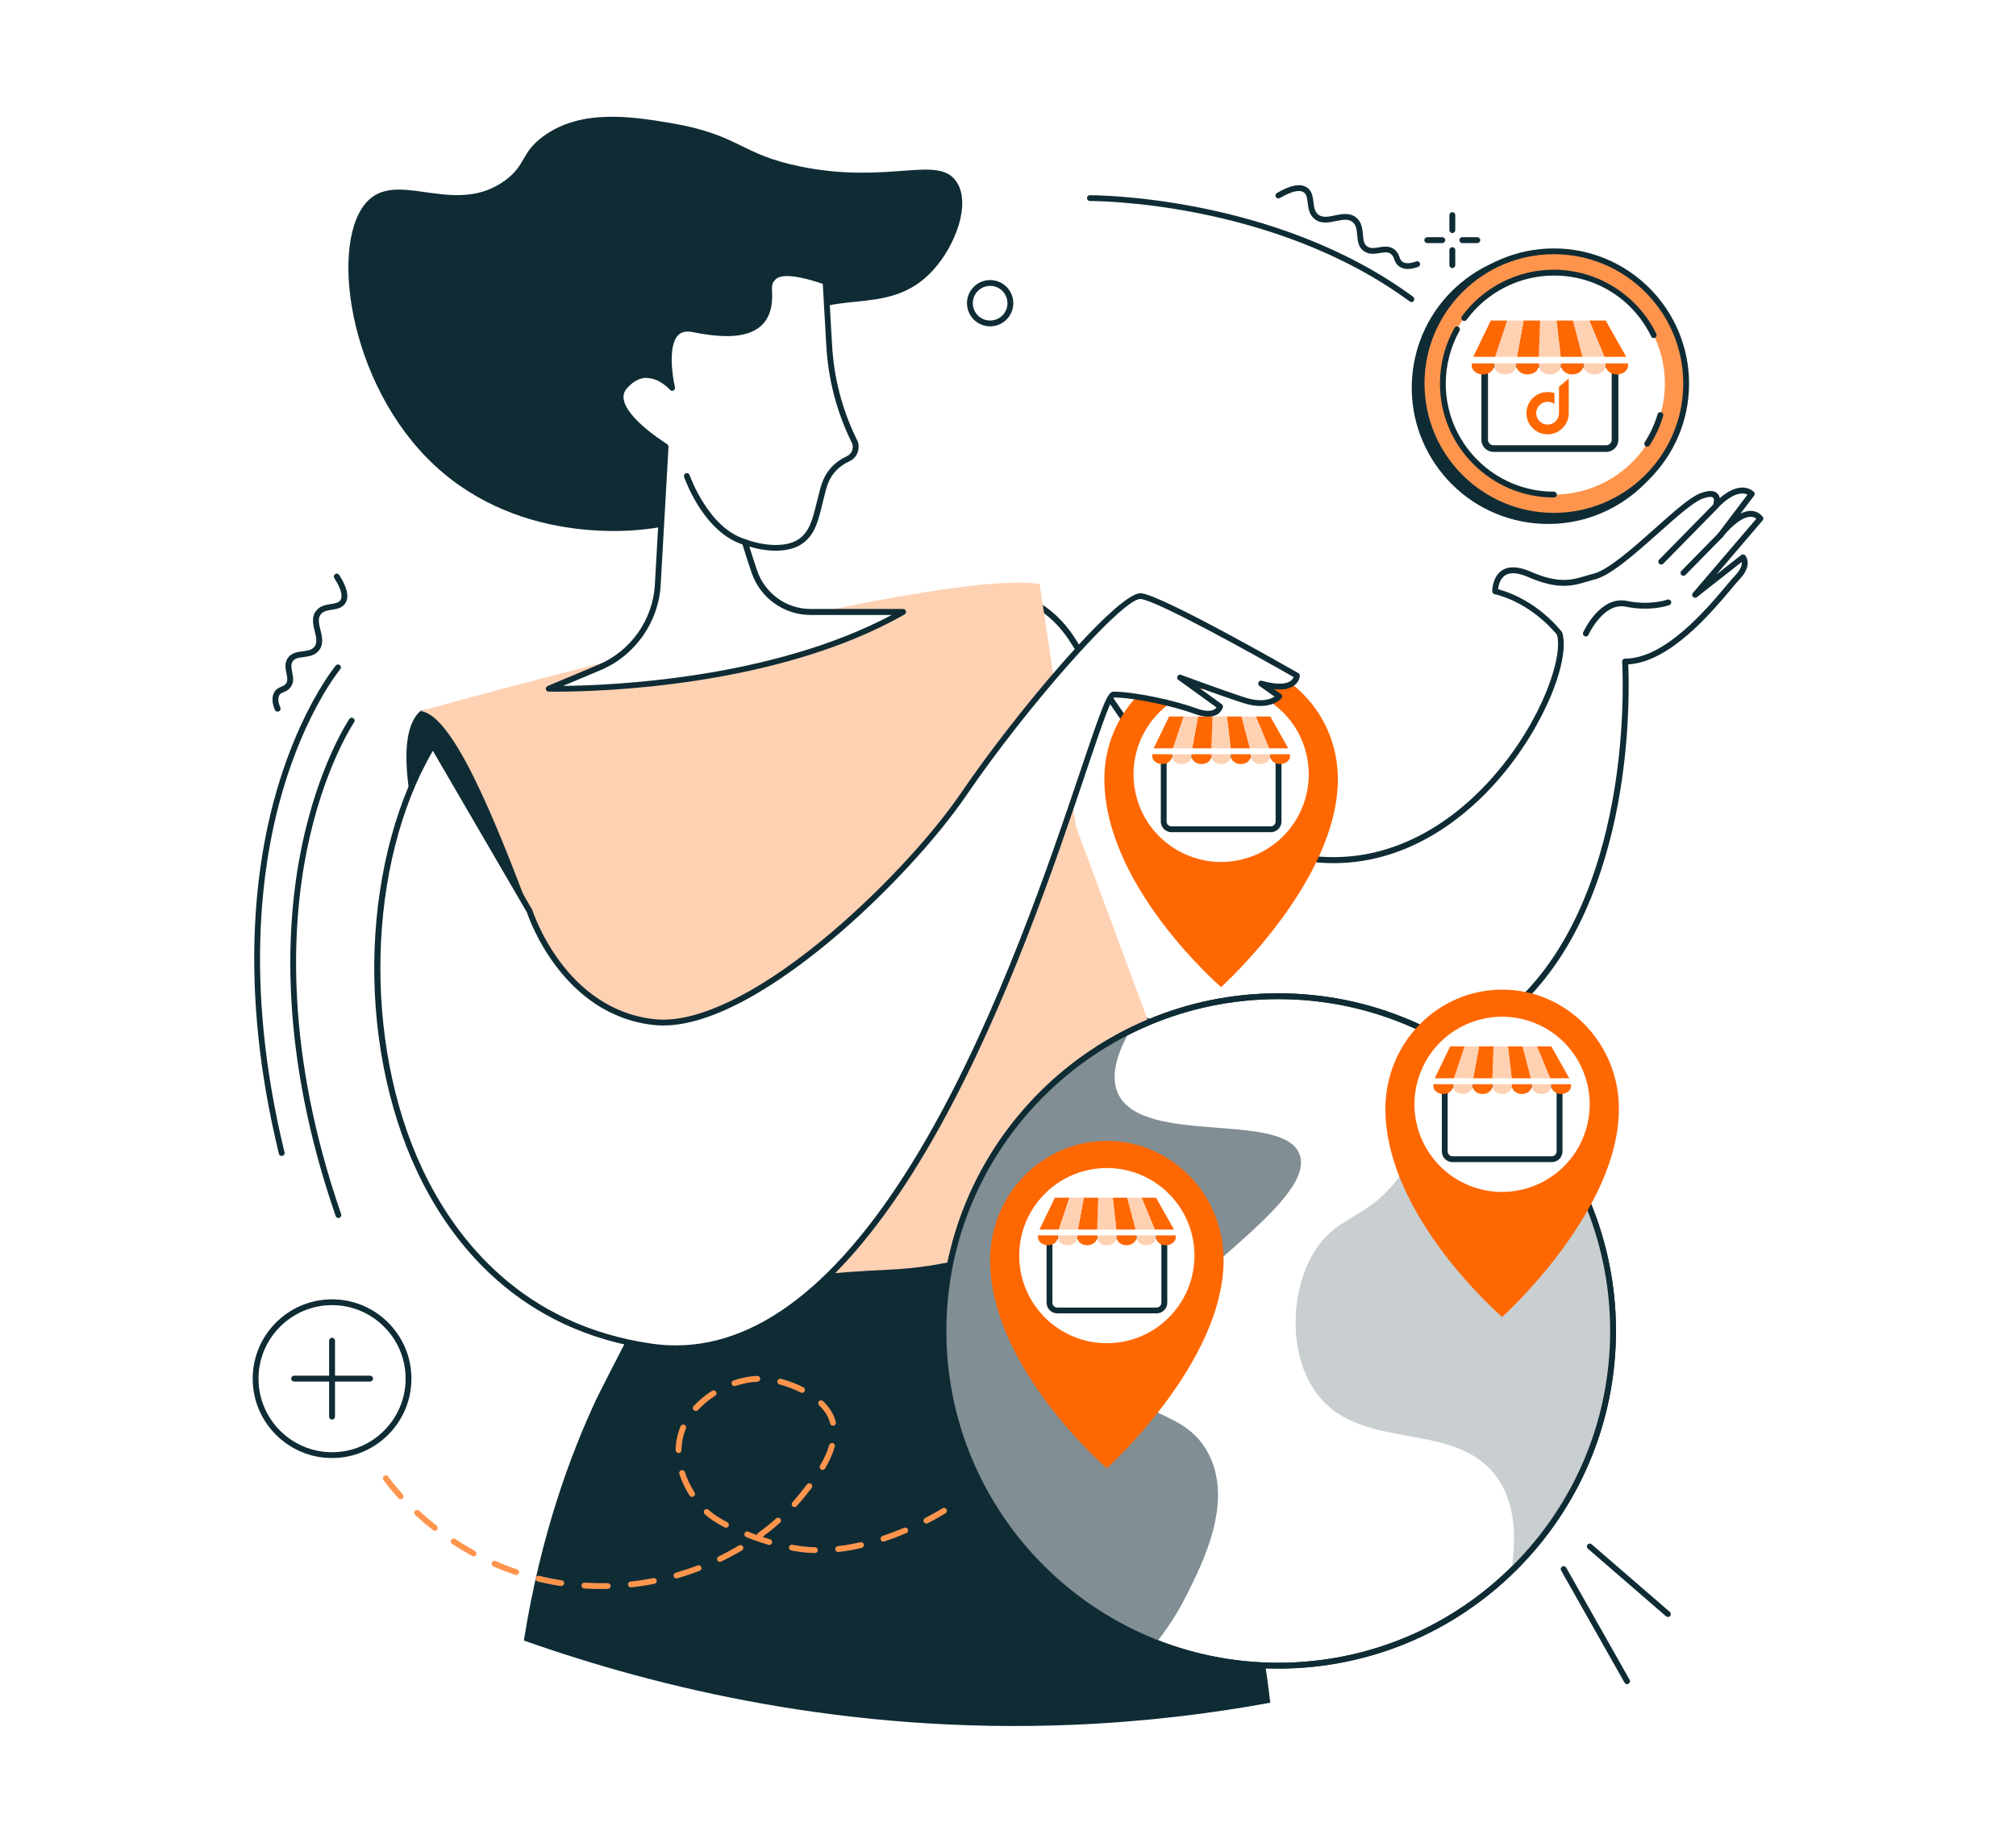 <?xml version="1.0" encoding="UTF-8"?>
<svg xmlns="http://www.w3.org/2000/svg" id="Illustration" viewBox="0 0 350 320">
  <defs>
    <style>
      .cls-1 {
        fill: #fff;
      }

      .cls-2 {
        fill: #ff6700;
      }

      .cls-3 {
        fill: #c9ced1;
      }

      .cls-4 {
        fill: #0f2c35;
      }

      .cls-5 {
        fill: #ffd1b3;
      }

      .cls-6 {
        fill: #818e94;
      }

      .cls-7 {
        fill: #ff954d;
      }
    </style>
  </defs>
  <rect class="cls-1" x="-14.93" y="-18.84" width="388.09" height="354.38"></rect>
  <g id="Franchising">
    <g>
      <path class="cls-4" d="M78.31,163.01s-12.99-32.64-5.34-39.53c.4-.36,5.57-.89,10.86,3.95,5,4.57,10.15,14.52,10.15,14.52l1.7,22.53-17.37-1.48Z"></path>
      <g>
        <circle class="cls-4" cx="268.76" cy="67.31" r="23.67" transform="translate(165.02 324.22) rotate(-82.07)"></circle>
        <g>
          <circle class="cls-7" cx="269.77" cy="66.61" r="22.97" transform="translate(182.17 330.31) rotate(-85.49)"></circle>
          <path class="cls-4" d="M269.77,90.08c-12.94,0-23.47-10.53-23.47-23.47s10.53-23.47,23.47-23.47,23.47,10.53,23.47,23.47-10.53,23.47-23.47,23.47Zm0-45.94c-12.39,0-22.46,10.08-22.46,22.46s10.08,22.46,22.46,22.46,22.46-10.08,22.46-22.46-10.08-22.46-22.46-22.46Z"></path>
        </g>
        <circle class="cls-1" cx="269.77" cy="66.61" r="19.28" transform="translate(115.74 297.89) rotate(-70.21)"></circle>
        <path class="cls-4" d="M285.97,77.56c-.09,0-.19-.03-.27-.08-.23-.15-.3-.46-.15-.7,.97-1.51,1.72-3.14,2.23-4.86,.08-.27,.36-.42,.63-.34,.27,.08,.42,.36,.34,.63-.53,1.81-1.32,3.53-2.35,5.12-.1,.15-.26,.23-.42,.23Z"></path>
        <path class="cls-4" d="M287.12,58.71c-.19,0-.37-.1-.45-.28-3.17-6.53-9.64-10.58-16.9-10.58-5.96,0-11.62,2.87-15.15,7.68-.17,.23-.48,.27-.71,.11-.22-.17-.27-.48-.11-.71,3.72-5.07,9.68-8.1,15.96-8.1,7.53,0,14.52,4.38,17.8,11.15,.12,.25,.02,.55-.23,.68-.07,.03-.15,.05-.22,.05Z"></path>
        <path class="cls-4" d="M269.77,86.39c-10.91,0-19.78-8.87-19.78-19.78,0-3.39,.87-6.73,2.52-9.67,.14-.24,.44-.33,.69-.19,.24,.14,.33,.44,.19,.69-1.56,2.79-2.39,5.96-2.39,9.17,0,10.35,8.42,18.77,18.77,18.77,.28,0,.51,.23,.51,.51s-.23,.51-.51,.51Z"></path>
      </g>
      <path class="cls-4" d="M90.95,284.88c2.95-18.54,8.12-32.36,12.58-41.91,0,0,1.44-3.08,14.14-27.4l72.79-14.25s25.15,50.44,30.07,94.36c-10.41,1.91-21.92,3.33-34.4,3.84-39.15,1.6-71.95-6.43-95.18-14.64Z"></path>
      <g>
        <path class="cls-1" d="M177.08,103.77s5.06,1.09,9.04,7.23c7.94,12.26,20.21,34.55,39.84,37.88,29.47,5,47.32-30.85,44.79-38.89,0,0-4.23-5.62-11.19-7.32,0,0-.07-5.6,5.97-2.95,6.04,2.65,8.47,1.03,11.17,.4,4.75-1.11,14.85-12.53,18.61-13.98,3.76-1.45,2.59,1.69,2.59,1.69,0,0,3.69-4.15,6.22-2.07l-5.41,7.15s4.38-5.79,6.92-2.88l-11.33,13.26,8.3-6.52s1.15,1.27-1.02,3.53c-2.17,2.26-11,14.56-19.45,14.56,0,0,4.55,67.9-46.29,70.65-43.68,2.37-61.47-32.87-61.47-32.87l2.7-48.9Z"></path>
        <path class="cls-4" d="M231.73,186.15c-20.5,0-34.78-8.44-43.32-15.78-9.87-8.48-14.43-17.39-14.47-17.48-.04-.08-.06-.17-.05-.26l2.7-48.9c0-.15,.08-.28,.2-.37,.12-.09,.27-.12,.41-.09,.21,.05,5.31,1.21,9.36,7.45,.75,1.16,1.54,2.4,2.37,3.72,7.79,12.33,19.57,30.96,37.13,33.94,16.23,2.75,27.8-7.34,33.26-13.61,8.46-9.71,12.07-20.77,10.99-24.54-.5-.63-4.57-5.53-10.85-7.06-.22-.05-.38-.25-.39-.48,0-.1-.01-2.51,1.68-3.63,1.19-.79,2.88-.72,5,.21,4.87,2.14,7.21,1.43,9.48,.75,.45-.13,.91-.27,1.37-.38,2.54-.6,6.92-4.49,10.77-7.92,3.24-2.88,6.03-5.37,7.77-6.04,1.45-.56,2.44-.56,3.01,0,.24,.23,.36,.53,.41,.82,1.38-1.18,3.88-2.78,5.89-1.13,.21,.17,.25,.48,.08,.7l-2.36,3.12c.54-.27,1.11-.45,1.66-.47,.85-.02,1.59,.3,2.18,.99,.16,.19,.17,.47,0,.66l-8.02,9.39,4.3-3.38c.21-.16,.51-.14,.69,.06,.06,.07,1.44,1.65-1.02,4.22-.32,.33-.8,.9-1.41,1.63-3.49,4.15-10.65,12.67-17.87,13.08,.1,2.09,.33,10.22-1.11,20.14-1.55,10.62-5.39,25.55-14.91,36.3-7.75,8.75-18.1,13.53-30.77,14.22-1.41,.08-2.79,.11-4.14,.11Zm-56.84-33.6c.57,1.07,5.08,9.25,14.2,17.08,8.96,7.69,24.34,16.61,46.72,15.4,12.39-.67,22.5-5.34,30.06-13.88,9.36-10.56,13.14-25.28,14.67-35.76,1.66-11.39,1.09-20.39,1.08-20.48,0-.14,.04-.28,.14-.38,.1-.1,.23-.16,.37-.16,6.93,0,14.16-8.6,17.63-12.73,.62-.74,1.11-1.32,1.45-1.68,1.08-1.12,1.23-1.91,1.17-2.37l-7.78,6.11c-.2,.16-.5,.14-.68-.05-.18-.19-.19-.48-.02-.68l11.02-12.89c-.32-.25-.66-.36-1.07-.34-1.77,.06-4.03,2.54-4.75,3.49-.17,.22-.49,.27-.71,.1-.22-.17-.27-.48-.1-.71,0,0,0,0,0,0l5.09-6.72c-2.13-1.04-5.09,2.24-5.12,2.28-.16,.18-.43,.22-.64,.1-.21-.13-.3-.38-.21-.61,.11-.29,.26-1,0-1.25-.09-.09-.5-.34-1.94,.22-1.56,.6-4.43,3.15-7.46,5.85-4.14,3.68-8.42,7.49-11.21,8.15-.43,.1-.86,.23-1.31,.37-2.33,.7-4.96,1.49-10.17-.8-1.79-.78-3.14-.88-4.03-.29-.9,.6-1.14,1.79-1.21,2.4,6.8,1.83,10.89,7.17,11.06,7.4,.03,.05,.06,.1,.08,.15,1.4,4.44-2.84,16.04-11.16,25.6-4.95,5.68-14.8,14.42-28.56,14.42-1.81,0-3.69-.15-5.63-.48-18-3.05-29.93-21.92-37.82-34.4-.83-1.31-1.61-2.55-2.36-3.71-3.03-4.68-6.74-6.35-8.15-6.84l-2.66,48.12Z"></path>
      </g>
      <path class="cls-4" d="M288.4,98.03c-.13,0-.26-.05-.35-.14-.2-.2-.2-.51,0-.71l9.5-9.68c.19-.2,.51-.2,.71,0,.2,.2,.2,.51,0,.71l-9.5,9.68c-.1,.1-.23,.15-.36,.15Z"></path>
      <path class="cls-4" d="M292.26,99.98c-.13,0-.26-.05-.35-.14-.2-.2-.2-.52,0-.71l6.44-6.56c.2-.2,.52-.2,.71,0,.2,.2,.2,.52,0,.71l-6.44,6.56c-.1,.1-.23,.15-.36,.15Z"></path>
      <path class="cls-4" d="M275.32,110.53c-.07,0-.14-.01-.21-.05-.25-.12-.37-.41-.25-.67,.12-.26,2.95-6.4,7.58-5.46,4.1,.84,7-.21,7.02-.22,.26-.1,.55,.04,.65,.3,.1,.26-.04,.55-.3,.65-.13,.05-3.2,1.16-7.58,.27-3.84-.79-6.43,4.83-6.46,4.89-.08,.19-.27,.3-.46,.3Z"></path>
      <path class="cls-5" d="M72.97,123.48s89.46-25.07,107.53-22.06l6.32,42.15,11.96,32.24c3.44,9.27,1.49,19.72-5.18,27.02-7.45,8.15-19.85,16.77-39.26,17.65-37.69,1.7-56.03,10.99-58.03-5.67-2-16.66-4.37-56.61-4.37-56.61-6.03-15.9-13.36-34.26-18.98-34.72Z"></path>
      <g>
        <path class="cls-4" d="M125.45,86.16c-3.69,3.94-8.5,4.9-10.82,5.36-4.86,.97-25.72,3.08-40.52-12.02-14.5-14.79-17.06-39.84-9.43-45.32,5.48-3.94,14.8,3.22,23.05-2.88,3.65-2.7,2.67-4.73,6.55-7.6,6.54-4.83,15.3-3.48,22.01-2.36,12.25,2.05,12,5.42,22.79,7.6,15.36,3.1,23.78-2.13,26.98,2.62,2.55,3.79-.15,11.04-4.06,15.35-8.09,8.92-18.93,2.2-25.09,10.37-3.83,5.08-2.94,11.75-8.41,24.14-.44,.99-1.29,2.86-3.05,4.74Z"></path>
        <g>
          <path class="cls-1" d="M130.97,99.28c-.54-1.57-1.11-3.32-1.66-5.15,3.58,1.28,7.26,1.34,9.38,.05,2.61-1.59,2.97-4.52,3.89-8.04,.39-1.47,.72-3.18,2.16-4.73,.77-.82,1.65-1.38,2.5-1.77,1.04-.48,1.55-1.67,1.21-2.76l-.31-.65c-2.44-5.09-3.86-10.6-4.18-16.23l-.64-11.12c-6.18-2.13-8.38-1.62-9.16-.62-.29,.37-.73,.62-.63,2.33,.48,8.26-6.99,7.75-13.27,6.52-6.29-1.23-3.57,10.19-3.57,10.19,0,0-4.09-4.81-8.18-.28-2.93,3.24,3.29,8.05,7.05,10.51l-1.36,24.01c-.36,6.32-4.29,11.88-10.12,14.33l-8.81,3.7s36.32,1.03,61.51-13.33h-16.05c-4.41,0-8.33-2.81-9.76-6.98Z"></path>
          <path class="cls-4" d="M96.66,120.11c-.88,0-1.37-.01-1.41-.01-.24,0-.44-.18-.48-.41-.04-.23,.08-.47,.3-.56l8.81-3.7c5.62-2.36,9.47-7.81,9.81-13.89l1.34-23.72c-3.39-2.25-7.38-5.48-7.76-8.42-.13-1.01,.16-1.91,.86-2.69,1.28-1.42,2.7-2.13,4.24-2.11,1.45,.02,2.69,.7,3.53,1.33-.37-2.29-.75-6.55,1.07-8.44,.82-.85,1.95-1.14,3.38-.86,3.85,.76,8.59,1.35,11.02-.78,1.25-1.09,1.79-2.8,1.65-5.22-.09-1.58,.25-2.11,.64-2.56,.03-.04,.07-.07,.1-.11,1.22-1.56,4.31-1.41,9.72,.45,.19,.07,.33,.24,.34,.45l.64,11.12c.32,5.59,1.71,10.99,4.14,16.04l.31,.65s.02,.04,.03,.07c.42,1.35-.22,2.8-1.48,3.37-.92,.42-1.7,.97-2.34,1.65-1.23,1.31-1.59,2.73-1.94,4.1l-.1,.41c-.13,.49-.25,.97-.36,1.44-.71,2.91-1.33,5.42-3.75,6.9-2.05,1.25-5.39,1.35-8.88,.3,.42,1.36,.88,2.77,1.37,4.2,1.36,3.97,5.09,6.64,9.28,6.64h16.05c.23,0,.43,.15,.49,.38,.06,.22-.04,.45-.24,.57-22.22,12.66-53.41,13.41-60.36,13.41Zm15.64-54.5c-1.21,0-2.36,.6-3.42,1.78-.5,.56-.7,1.17-.61,1.88,.27,2.06,2.95,4.85,7.56,7.87,.15,.1,.24,.27,.23,.45l-1.36,24.01c-.37,6.46-4.46,12.26-10.43,14.77l-6.52,2.74c8.37-.08,36.2-1.23,57.06-12.32h-14.08c-4.62,0-8.74-2.94-10.24-7.33-.61-1.77-1.17-3.51-1.67-5.17-.06-.18,0-.38,.14-.51,.14-.13,.34-.17,.52-.11,3.48,1.25,7,1.29,8.95,.1,2.07-1.26,2.61-3.48,3.3-6.28,.12-.47,.24-.96,.37-1.45l.1-.4c.36-1.43,.78-3.04,2.18-4.54,.72-.77,1.62-1.41,2.65-1.88,.79-.36,1.2-1.27,.95-2.12l-.29-.61c-2.48-5.17-3.91-10.69-4.23-16.42l-.62-10.78c-5.75-1.94-7.68-1.44-8.28-.67-.04,.05-.08,.1-.13,.15-.23,.27-.47,.54-.39,1.84,.16,2.71-.51,4.75-1.99,6.04-2.76,2.41-7.8,1.81-11.88,1.01-1.08-.21-1.89-.03-2.46,.57-1.75,1.82-.98,7.12-.53,9.01,.05,.23-.05,.46-.26,.57-.21,.11-.46,.06-.61-.12-.02-.02-1.75-2.01-3.95-2.04-.02,0-.03,0-.05,0Z"></path>
        </g>
        <path class="cls-4" d="M129.31,94.64s-.1,0-.14-.02c-6.98-2.06-10.26-11.4-10.4-11.8-.09-.26,.05-.55,.31-.64,.26-.09,.55,.05,.64,.31,.03,.09,3.25,9.25,9.73,11.16,.27,.08,.42,.36,.34,.63-.06,.22-.27,.36-.48,.36Z"></path>
      </g>
      <g>
        <path class="cls-2" d="M232.27,135.27c0,17.9-20.27,36.14-20.27,36.14,0,0-20.27-17.44-20.27-36.14,0-11.44,9.07-20.71,20.27-20.71s20.27,9.27,20.27,20.71Z"></path>
        <circle class="cls-1" cx="212" cy="134.48" r="15.21" transform="translate(-24.42 50.01) rotate(-12.73)"></circle>
        <g>
          <g>
            <path class="cls-1" d="M202.03,131.1v11.56c0,.74,.6,1.34,1.34,1.34h17.24c.74,0,1.34-.6,1.34-1.34v-11.56h-19.93Z"></path>
            <path class="cls-4" d="M220.62,144.51h-17.24c-1.02,0-1.85-.83-1.85-1.85v-11.56c0-.28,.23-.51,.51-.51h19.93c.28,0,.51,.23,.51,.51v11.56c0,1.02-.83,1.85-1.85,1.85Zm-18.08-12.9v11.05c0,.46,.38,.84,.84,.84h17.24c.46,0,.84-.38,.84-.84v-11.05h-18.92Z"></path>
          </g>
          <g>
            <polygon class="cls-2" points="223.95 130.47 220.54 130.47 218.03 124.42 220.54 124.42 223.95 130.47"></polygon>
            <path class="cls-2" d="M220.54,130.65v.66c0,.75,.76,1.37,1.71,1.37s1.71-.61,1.71-1.37v-.66h-3.42Z"></path>
            <polygon class="cls-5" points="220.54 130.47 217.12 130.47 215.52 124.42 218.03 124.42 220.54 130.47"></polygon>
            <path class="cls-5" d="M217.12,130.65v.66c0,.75,.76,1.37,1.71,1.37s1.71-.61,1.71-1.37v-.66h-3.42Z"></path>
            <polygon class="cls-2" points="217.12 130.47 213.71 130.47 213.01 124.42 215.52 124.42 217.12 130.47"></polygon>
            <path class="cls-2" d="M213.71,130.65v.66c0,.75,.76,1.37,1.71,1.37s1.71-.61,1.71-1.37v-.66h-3.42Z"></path>
            <polygon class="cls-5" points="213.71 130.47 210.29 130.47 210.5 124.42 213.01 124.42 213.71 130.47"></polygon>
            <path class="cls-5" d="M210.29,130.65v.66c0,.75,.76,1.37,1.71,1.37s1.71-.61,1.71-1.37v-.66h-3.42Z"></path>
            <polygon class="cls-2" points="210.29 130.47 206.88 130.47 207.99 124.42 210.5 124.42 210.29 130.47"></polygon>
            <path class="cls-2" d="M206.88,130.65v.66c0,.75,.76,1.37,1.71,1.37s1.71-.61,1.71-1.37v-.66h-3.42Z"></path>
            <polygon class="cls-5" points="206.88 130.47 203.46 130.47 205.48 124.42 207.99 124.42 206.88 130.47"></polygon>
            <path class="cls-5" d="M203.46,130.65v.66c0,.75,.76,1.37,1.71,1.37s1.71-.61,1.71-1.37v-.66h-3.42Z"></path>
            <polygon class="cls-2" points="203.46 130.47 200.04 130.47 202.97 124.42 205.48 124.42 203.46 130.47"></polygon>
            <path class="cls-2" d="M200.04,130.65v.66c0,.75,.76,1.37,1.71,1.37s1.71-.61,1.71-1.37v-.66h-3.42Z"></path>
          </g>
          <path class="cls-1" d="M223.95,130.97h-23.91c-.28,0-.51-.23-.51-.51s.23-.51,.51-.51h23.91c.28,0,.51,.23,.51,.51s-.23,.51-.51,.51Z"></path>
        </g>
      </g>
      <g>
        <path class="cls-1" d="M75.16,129.36l16.79,28.84s5.46,17.57,21.68,19.29c16.22,1.72,43.65-24.87,53.75-39.7,10.1-14.82,27.18-34.51,30.65-34.28,3.47,.23,27.13,13.81,27.13,13.81,0,0-.08,3.1-6.23,1.38l3.16,2.22s-1.71,2.1-6.12,.67c-4.41-1.43-11.11-3.94-11.11-3.94l6.96,5.03s-.5,2.18-4.27,.8c-3.77-1.38-10.65-2.87-14.26-2.87s-30.37,120.29-80.15,113.22c-49.77-7.07-57.05-73.1-37.99-104.47Z"></path>
        <path class="cls-4" d="M117.38,234.64c-1.41,0-2.84-.1-4.3-.31-23.08-3.28-34.83-18.56-40.62-30.8-5.33-11.27-7.96-25.11-7.42-38.97,.53-13.46,3.97-26.06,9.68-35.46,.09-.15,.27-.24,.44-.24,.18,0,.34,.1,.43,.25l16.79,28.84s.03,.07,.05,.1c.05,.17,5.56,17.28,21.26,18.94,6.97,.74,17.2-4.07,28.8-13.53,9.32-7.61,18.93-17.79,24.48-25.94,9.35-13.73,26.87-34.5,31.02-34.5,.03,0,.05,0,.08,0,3.55,.24,26.37,13.32,27.34,13.87,.16,.09,.26,.27,.25,.45,0,.04-.04,1.01-.98,1.7-.8,.59-1.96,.8-3.49,.63l1.19,.84c.12,.08,.19,.21,.21,.34,.02,.14-.02,.28-.11,.39-.08,.1-1.99,2.35-6.67,.83-2.35-.76-5.37-1.84-7.68-2.67l3.98,2.88c.16,.12,.24,.32,.2,.52-.02,.08-.21,.84-1.07,1.31-.93,.5-2.23,.45-3.86-.15-3.63-1.33-10.34-2.81-13.99-2.84-.73,.71-2.66,6.45-4.9,13.09-10.27,30.5-33.81,100.43-71.12,100.43Zm-42.22-104.28c-11.43,19.56-12.23,50.65-1.78,72.74,5.69,12.02,17.22,27.02,39.85,30.24,1.37,.19,2.74,.29,4.1,.29,15.22,0,29.89-12.13,43.67-36.15,12.46-21.71,21.28-47.93,26.56-63.59,3.88-11.52,4.73-13.78,5.75-13.78,3.73,0,10.69,1.53,14.43,2.9,1.67,.61,2.56,.45,3.01,.22,.22-.11,.36-.26,.45-.38l-6.62-4.78c-.21-.15-.27-.42-.15-.65,.12-.22,.39-.32,.62-.23,.07,.02,6.74,2.52,11.09,3.93,2.84,.92,4.44,.3,5.14-.15l-2.63-1.85c-.2-.14-.27-.41-.17-.63,.11-.22,.36-.34,.59-.27,3.02,.85,4.4,.47,5.02,.01,.29-.21,.43-.46,.5-.65-6.79-3.88-23.88-13.38-26.59-13.56-.02,0-.03,0-.05,0-3.13,0-19.66,18.66-30.15,34.06-9.81,14.39-35.96,39.99-52.64,40-.54,0-1.07-.03-1.59-.08-15.89-1.68-21.72-18.46-22.1-19.58l-16.33-28.06Z"></path>
      </g>
      <g>
        <g>
          <path class="cls-1" d="M257.76,63.24v13.13c0,.84,.68,1.53,1.53,1.53h19.58c.84,0,1.53-.68,1.53-1.53v-13.13h-22.64Z"></path>
          <path class="cls-4" d="M278.87,78.47h-19.58c-1.16,0-2.1-.94-2.1-2.1v-13.13c0-.32,.26-.57,.57-.57h22.64c.32,0,.57,.26,.57,.57v13.13c0,1.16-.94,2.1-2.1,2.1Zm-20.54-14.65v12.55c0,.53,.43,.95,.95,.95h19.58c.53,0,.95-.43,.95-.95v-12.55h-21.49Z"></path>
        </g>
        <g>
          <polygon class="cls-2" points="282.65 62.53 278.77 62.53 275.92 55.66 278.77 55.66 282.65 62.53"></polygon>
          <path class="cls-2" d="M278.77,62.73v.74c0,.86,.87,1.55,1.94,1.55s1.94-.69,1.94-1.55v-.74h-3.88Z"></path>
          <polygon class="cls-5" points="278.77 62.53 274.89 62.53 273.07 55.66 275.92 55.66 278.77 62.53"></polygon>
          <path class="cls-5" d="M274.89,62.73v.74c0,.86,.87,1.55,1.94,1.55s1.94-.69,1.94-1.55v-.74h-3.88Z"></path>
          <polygon class="cls-2" points="274.89 62.53 271.02 62.53 270.22 55.66 273.07 55.66 274.89 62.53"></polygon>
          <path class="cls-2" d="M271.02,62.73v.74c0,.86,.87,1.55,1.94,1.55s1.94-.69,1.94-1.55v-.74h-3.88Z"></path>
          <polygon class="cls-5" points="271.02 62.53 267.14 62.53 267.37 55.66 270.22 55.66 271.02 62.53"></polygon>
          <path class="cls-5" d="M267.14,62.73v.74c0,.86,.87,1.55,1.94,1.55s1.94-.69,1.94-1.55v-.74h-3.88Z"></path>
          <polygon class="cls-2" points="267.14 62.53 263.26 62.53 264.52 55.66 267.37 55.66 267.14 62.53"></polygon>
          <path class="cls-2" d="M263.26,62.73v.74c0,.86,.87,1.55,1.94,1.55s1.94-.69,1.94-1.55v-.74h-3.88Z"></path>
          <polygon class="cls-5" points="263.26 62.53 259.38 62.53 261.67 55.66 264.52 55.66 263.26 62.53"></polygon>
          <path class="cls-5" d="M259.38,62.73v.74c0,.86,.87,1.55,1.94,1.55s1.94-.69,1.94-1.55v-.74h-3.88Z"></path>
          <polygon class="cls-2" points="259.38 62.53 255.5 62.53 258.82 55.66 261.67 55.66 259.38 62.53"></polygon>
          <path class="cls-2" d="M255.5,62.73v.74c0,.86,.87,1.55,1.94,1.55s1.94-.69,1.94-1.55v-.74h-3.88Z"></path>
        </g>
        <path class="cls-1" d="M282.65,63.1h-27.15c-.32,0-.57-.26-.57-.57s.26-.57,.57-.57h27.15c.32,0,.57,.26,.57,.57s-.26,.57-.57,.57Z"></path>
        <path class="cls-2" d="M270.66,67.14v1.52s0,3.09,0,3.09c0,1.09-.89,1.98-1.98,1.98s-1.98-.89-1.98-1.98,.89-1.98,1.98-1.98c.44,0,.85,.15,1.19,.39v-1.88c-.37-.13-.77-.2-1.19-.2-2.03,0-3.67,1.64-3.67,3.67s1.64,3.67,3.67,3.67,3.67-1.64,3.67-3.67v-6.01s-1.69,1.41-1.69,1.41Z"></path>
      </g>
    </g>
    <g>
      <g>
        <circle class="cls-1" cx="221.92" cy="231.12" r="58.12" transform="translate(-47.69 404.25) rotate(-78.87)"></circle>
        <path class="cls-4" d="M221.92,289.75c-32.33,0-58.63-26.3-58.63-58.63s26.3-58.63,58.63-58.63,58.63,26.3,58.63,58.63-26.3,58.63-58.63,58.63Zm0-116.25c-31.77,0-57.62,25.85-57.62,57.62s25.85,57.62,57.62,57.62,57.62-25.85,57.62-57.62-25.85-57.62-57.62-57.62Z"></path>
      </g>
      <path class="cls-6" d="M210.07,252.97c-3.7-7.99-12.06-6.59-13.87-12.18-4-12.33,32.89-30.5,29.44-40.27-2.7-7.64-27.06-1.51-31.47-10.49-1.43-2.91-.44-6.76,1.99-11.03-19.18,9.5-32.36,29.26-32.36,52.11,0,24.63,15.32,45.67,36.94,54.14,1.89-2.39,3.7-5.13,5.27-8.27,2.86-5.7,7.9-15.74,4.06-24.02Z"></path>
      <path class="cls-3" d="M280.05,231.12c0-17.37-7.62-32.96-19.7-43.61-5.06-.34-8.08,.92-10,2.52-3.88,3.24-2.26,7.04-7.11,13.87-5.68,8.01-10.8,6.84-14.89,13.2-4.23,6.58-4.76,17.18-.34,24.02,7.35,11.38,23.78,5.21,31.47,14.89,2.51,3.16,4.26,8.22,2.9,16.84,10.9-10.56,17.67-25.36,17.67-41.74Z"></path>
      <path class="cls-4" d="M221.92,289.75c-32.33,0-58.63-26.3-58.63-58.63s26.3-58.63,58.63-58.63,58.63,26.3,58.63,58.63-26.3,58.63-58.63,58.63Zm0-116.25c-31.77,0-57.62,25.85-57.62,57.62s25.85,57.62,57.62,57.62,57.62-25.85,57.62-57.62-25.85-57.62-57.62-57.62Z"></path>
    </g>
    <g>
      <path class="cls-2" d="M281.06,192.56c0,17.9-20.27,36.14-20.27,36.14,0,0-20.27-17.44-20.27-36.14,0-11.44,9.07-20.71,20.27-20.71s20.27,9.27,20.27,20.71Z"></path>
      <circle class="cls-1" cx="260.79" cy="191.77" r="15.21" transform="translate(-9.06 370.58) rotate(-69.86)"></circle>
      <g>
        <g>
          <path class="cls-1" d="M250.82,188.39v11.56c0,.74,.6,1.34,1.34,1.34h17.24c.74,0,1.34-.6,1.34-1.34v-11.56h-19.93Z"></path>
          <path class="cls-4" d="M269.41,201.8h-17.24c-1.02,0-1.85-.83-1.85-1.85v-11.56c0-.28,.23-.51,.51-.51h19.93c.28,0,.51,.23,.51,.51v11.56c0,1.02-.83,1.85-1.85,1.85Zm-18.08-12.9v11.05c0,.46,.38,.84,.84,.84h17.24c.46,0,.84-.38,.84-.84v-11.05h-18.92Z"></path>
        </g>
        <g>
          <polygon class="cls-2" points="272.74 187.76 269.33 187.76 266.82 181.71 269.33 181.71 272.74 187.76"></polygon>
          <path class="cls-2" d="M269.33,187.94v.66c0,.75,.76,1.37,1.71,1.37s1.71-.61,1.71-1.37v-.66h-3.42Z"></path>
          <polygon class="cls-5" points="269.33 187.76 265.91 187.76 264.31 181.71 266.82 181.71 269.33 187.76"></polygon>
          <path class="cls-5" d="M265.91,187.94v.66c0,.75,.76,1.37,1.71,1.37s1.71-.61,1.71-1.37v-.66h-3.42Z"></path>
          <polygon class="cls-2" points="265.91 187.76 262.5 187.76 261.8 181.71 264.31 181.71 265.91 187.76"></polygon>
          <path class="cls-2" d="M262.5,187.94v.66c0,.75,.76,1.37,1.71,1.37s1.71-.61,1.71-1.37v-.66h-3.42Z"></path>
          <polygon class="cls-5" points="262.5 187.76 259.08 187.76 259.29 181.71 261.8 181.71 262.5 187.76"></polygon>
          <path class="cls-5" d="M259.08,187.94v.66c0,.75,.76,1.37,1.71,1.37s1.71-.61,1.71-1.37v-.66h-3.42Z"></path>
          <polygon class="cls-2" points="259.08 187.76 255.67 187.76 256.78 181.71 259.29 181.71 259.08 187.76"></polygon>
          <path class="cls-2" d="M255.67,187.94v.66c0,.75,.76,1.37,1.71,1.37s1.71-.61,1.71-1.37v-.66h-3.42Z"></path>
          <polygon class="cls-5" points="255.67 187.76 252.25 187.76 254.27 181.71 256.78 181.71 255.67 187.76"></polygon>
          <path class="cls-5" d="M252.25,187.94v.66c0,.75,.76,1.37,1.71,1.37s1.71-.61,1.71-1.37v-.66h-3.42Z"></path>
          <polygon class="cls-2" points="252.25 187.76 248.84 187.76 251.76 181.71 254.27 181.71 252.25 187.76"></polygon>
          <path class="cls-2" d="M248.84,187.94v.66c0,.75,.76,1.37,1.71,1.37s1.71-.61,1.71-1.37v-.66h-3.42Z"></path>
        </g>
        <path class="cls-1" d="M272.74,188.27h-23.91c-.28,0-.51-.23-.51-.51s.23-.51,.51-.51h23.91c.28,0,.51,.23,.51,.51s-.23,.51-.51,.51Z"></path>
      </g>
    </g>
    <g>
      <path class="cls-2" d="M212.43,218.83c0,17.9-20.27,36.14-20.27,36.14,0,0-20.27-17.44-20.27-36.14,0-11.44,9.07-20.71,20.27-20.71s20.27,9.27,20.27,20.71Z"></path>
      <circle class="cls-1" cx="192.16" cy="218.04" r="15.21"></circle>
      <g>
        <g>
          <path class="cls-1" d="M182.2,214.66v11.56c0,.74,.6,1.34,1.34,1.34h17.24c.74,0,1.34-.6,1.34-1.34v-11.56h-19.93Z"></path>
          <path class="cls-4" d="M200.79,228.07h-17.24c-1.02,0-1.85-.83-1.85-1.85v-11.56c0-.28,.23-.51,.51-.51h19.93c.28,0,.51,.23,.51,.51v11.56c0,1.02-.83,1.85-1.85,1.85Zm-18.08-12.9v11.05c0,.46,.38,.84,.84,.84h17.24c.46,0,.84-.38,.84-.84v-11.05h-18.92Z"></path>
        </g>
        <g>
          <polygon class="cls-2" points="204.12 214.03 200.7 214.03 198.19 207.98 200.7 207.98 204.12 214.03"></polygon>
          <path class="cls-2" d="M200.7,214.21v.66c0,.75,.76,1.37,1.71,1.37s1.71-.61,1.71-1.37v-.66h-3.42Z"></path>
          <polygon class="cls-5" points="200.7 214.03 197.29 214.03 195.68 207.98 198.19 207.98 200.7 214.03"></polygon>
          <path class="cls-5" d="M197.29,214.21v.66c0,.75,.76,1.37,1.71,1.37s1.71-.61,1.71-1.37v-.66h-3.42Z"></path>
          <polygon class="cls-2" points="197.29 214.03 193.87 214.03 193.18 207.98 195.68 207.98 197.29 214.03"></polygon>
          <path class="cls-2" d="M193.87,214.21v.66c0,.75,.76,1.37,1.71,1.37s1.71-.61,1.71-1.37v-.66h-3.42Z"></path>
          <polygon class="cls-5" points="193.87 214.03 190.46 214.03 190.67 207.98 193.18 207.98 193.87 214.03"></polygon>
          <path class="cls-5" d="M190.46,214.21v.66c0,.75,.76,1.37,1.71,1.37s1.71-.61,1.71-1.37v-.66h-3.42Z"></path>
          <polygon class="cls-2" points="190.46 214.03 187.04 214.03 188.16 207.98 190.67 207.98 190.46 214.03"></polygon>
          <path class="cls-2" d="M187.04,214.21v.66c0,.75,.76,1.37,1.71,1.37s1.71-.61,1.71-1.37v-.66h-3.42Z"></path>
          <polygon class="cls-5" points="187.04 214.03 183.63 214.03 185.65 207.98 188.16 207.98 187.04 214.03"></polygon>
          <path class="cls-5" d="M183.63,214.21v.66c0,.75,.76,1.37,1.71,1.37s1.71-.61,1.71-1.37v-.66h-3.42Z"></path>
          <polygon class="cls-2" points="183.63 214.03 180.21 214.03 183.14 207.98 185.65 207.98 183.63 214.03"></polygon>
          <path class="cls-2" d="M180.21,214.21v.66c0,.75,.76,1.37,1.71,1.37s1.71-.61,1.71-1.37v-.66h-3.42Z"></path>
        </g>
        <path class="cls-1" d="M204.12,214.53h-23.91c-.28,0-.51-.23-.51-.51s.23-.51,.51-.51h23.91c.28,0,.51,.23,.51,.51s-.23,.51-.51,.51Z"></path>
      </g>
    </g>
    <g>
      <g>
        <circle class="cls-1" cx="57.65" cy="239.41" r="13.27" transform="translate(-185.59 201.06) rotate(-67.5)"></circle>
        <path class="cls-4" d="M57.65,253.19c-7.6,0-13.78-6.18-13.78-13.78s6.18-13.78,13.78-13.78,13.78,6.18,13.78,13.78-6.18,13.78-13.78,13.78Zm0-26.55c-7.04,0-12.77,5.73-12.77,12.77s5.73,12.77,12.77,12.77,12.77-5.73,12.77-12.77-5.73-12.77-12.77-12.77Z"></path>
      </g>
      <g>
        <path class="cls-4" d="M57.65,246.51c-.28,0-.51-.23-.51-.51v-13.19c0-.28,.23-.51,.51-.51s.51,.23,.51,.51v13.19c0,.28-.23,.51-.51,.51Z"></path>
        <path class="cls-4" d="M64.25,239.91h-13.19c-.28,0-.51-.23-.51-.51s.23-.51,.51-.51h13.19c.28,0,.51,.23,.51,.51s-.23,.51-.51,.51Z"></path>
      </g>
    </g>
    <path class="cls-7" d="M104.37,275.93h-.18c-.92,0-1.85-.03-2.76-.09-.28-.02-.49-.26-.47-.54,.02-.28,.24-.48,.54-.47,.89,.05,1.8,.08,2.7,.09h.18c.37,0,.75,0,1.11-.01,.26,0,.51,.21,.52,.49,0,.28-.21,.51-.49,.52-.38,0-.76,.01-1.14,.01Zm5.16-.28c-.25,0-.47-.19-.5-.45-.03-.28,.17-.53,.45-.56,1.32-.14,2.65-.35,3.95-.6,.27-.05,.54,.12,.59,.4,.05,.27-.12,.54-.4,.59-1.33,.26-2.69,.47-4.04,.62-.02,0-.04,0-.06,0Zm-12.08-.23s-.05,0-.08,0c-1.34-.2-2.69-.47-4.01-.79-.27-.07-.44-.34-.37-.61,.07-.27,.34-.44,.61-.37,1.29,.31,2.6,.57,3.92,.77,.28,.04,.47,.3,.42,.57-.04,.25-.25,.43-.5,.43Zm20-1.32c-.22,0-.42-.14-.49-.37-.08-.27,.08-.55,.35-.62,1.27-.37,2.55-.79,3.79-1.27,.26-.1,.55,.03,.65,.29,.1,.26-.03,.55-.29,.65-1.27,.48-2.57,.92-3.87,1.29-.05,.01-.09,.02-.14,.02Zm-27.84-.58c-.05,0-.11,0-.16-.03-1.28-.44-2.56-.93-3.8-1.48-.26-.11-.37-.41-.26-.67,.11-.26,.41-.37,.67-.26,1.22,.54,2.47,1.03,3.72,1.45,.26,.09,.41,.38,.32,.64-.07,.21-.27,.34-.48,.34Zm35.38-2.3c-.19,0-.37-.1-.45-.28-.12-.25-.02-.55,.23-.67,1.2-.58,2.38-1.22,3.52-1.9,.24-.14,.55-.06,.69,.17,.14,.24,.06,.55-.17,.69-1.16,.69-2.37,1.34-3.59,1.94-.07,.03-.15,.05-.22,.05Zm-42.76-.95c-.08,0-.17-.02-.24-.06-1.18-.65-2.36-1.36-3.5-2.11-.23-.15-.3-.47-.14-.7,.15-.23,.47-.3,.7-.14,1.11,.74,2.26,1.43,3.42,2.07,.24,.13,.33,.44,.2,.69-.09,.17-.26,.26-.44,.26Zm59.25-.58s0,0-.01,0c-.95-.03-1.88-.1-2.78-.23-.42-.06-.87-.13-1.32-.22-.27-.05-.45-.32-.4-.59,.05-.27,.32-.46,.59-.4,.44,.08,.86,.15,1.27,.21,.86,.12,1.75,.2,2.66,.22,.28,0,.5,.24,.49,.52,0,.27-.23,.49-.5,.49Zm4.03-.19c-.25,0-.47-.19-.5-.45-.03-.28,.17-.53,.44-.56,1.27-.14,2.59-.38,3.92-.68,.27-.06,.54,.11,.61,.38,.06,.27-.11,.54-.38,.61-1.37,.32-2.73,.56-4.04,.7-.02,0-.04,0-.06,0Zm-11.97-1.22s-.1,0-.14-.02c-2.01-.6-3.4-1.16-3.45-1.18l-.41-.17c-.26-.11-.38-.4-.27-.66,.11-.26,.4-.38,.66-.27l.41,.17s.41,.17,1.09,.41c0-.15,.08-.29,.21-.38,1.09-.79,2.14-1.63,3.11-2.5,.21-.19,.53-.17,.71,.04,.19,.21,.17,.53-.04,.71-.96,.85-1.98,1.67-3.04,2.45,.4,.13,.84,.27,1.32,.42,.27,.08,.42,.36,.34,.63-.07,.22-.27,.36-.48,.36Zm19.84-.57c-.21,0-.41-.13-.48-.35-.09-.26,.06-.55,.32-.64,1.23-.41,2.49-.89,3.74-1.42,.26-.11,.55,.01,.66,.27,.11,.26-.01,.55-.27,.66-1.28,.54-2.56,1.03-3.82,1.44-.05,.02-.11,.03-.16,.03Zm-77.89-1.89c-.11,0-.22-.04-.31-.11-1.07-.84-2.12-1.73-3.11-2.64-.21-.19-.22-.51-.03-.71,.19-.2,.51-.22,.71-.03,.98,.9,2,1.77,3.05,2.59,.22,.17,.26,.49,.09,.71-.1,.13-.25,.19-.4,.19Zm50.55-.53c-.08,0-.16-.02-.23-.06-1.45-.74-2.58-1.49-3.47-2.3-.21-.19-.22-.51-.03-.71,.19-.21,.51-.22,.71-.03,.82,.74,1.88,1.45,3.25,2.15,.25,.13,.35,.43,.22,.68-.09,.17-.27,.27-.45,.27Zm34.79-.73c-.18,0-.36-.1-.45-.27-.13-.25-.03-.55,.22-.68,1.58-.81,2.64-1.45,3.02-1.69,.24-.15,.55-.08,.7,.16,.15,.24,.08,.55-.16,.7-.39,.24-1.48,.9-3.09,1.73-.07,.04-.15,.06-.23,.06Zm-22.88-2.85c-.12,0-.24-.04-.34-.13-.21-.19-.22-.51-.04-.71,.42-.47,.83-.95,1.22-1.43l.28-.35c.31-.39,.67-.83,1.04-1.32,.17-.22,.49-.26,.71-.09,.22,.17,.26,.49,.09,.71-.38,.49-.74,.94-1.06,1.33l-.28,.35c-.4,.49-.82,.99-1.26,1.47-.1,.11-.24,.17-.37,.17Zm-68.39-1.37c-.14,0-.27-.05-.37-.16-1.67-1.81-2.53-3.04-2.62-3.18-.16-.23-.1-.54,.13-.7,.23-.16,.54-.1,.7,.13,.04,.05,.89,1.28,2.54,3.07,.19,.21,.18,.53-.03,.71-.1,.09-.22,.13-.34,.13Zm50.59-.4c-.17,0-.33-.08-.43-.23-.77-1.22-1.37-2.48-1.78-3.76-.09-.27,.06-.55,.33-.64,.27-.09,.55,.06,.64,.33,.38,1.19,.95,2.38,1.67,3.52,.15,.24,.08,.55-.16,.7-.08,.05-.18,.08-.27,.08Zm22.66-4.68c-.09,0-.18-.02-.26-.07-.24-.14-.32-.45-.18-.69,.74-1.26,1.28-2.46,1.59-3.56,.08-.27,.36-.42,.62-.35,.27,.08,.42,.36,.35,.62-.34,1.18-.9,2.46-1.69,3.8-.09,.16-.26,.25-.44,.25Zm-25.01-2.94h0c-.28,0-.5-.23-.5-.51,.02-1.43,.31-2.81,.85-4.12,.11-.26,.4-.38,.66-.27,.26,.11,.38,.4,.27,.66-.49,1.19-.75,2.45-.77,3.75,0,.28-.23,.5-.5,.5Zm26.82-4.74c-.23,0-.43-.15-.49-.39-.18-.73-.5-1.42-.96-2.05-.27-.38-.6-.75-.97-1.11-.2-.19-.2-.51-.01-.71,.19-.2,.51-.2,.71-.01,.41,.4,.77,.81,1.08,1.24,.54,.74,.92,1.55,1.13,2.41,.07,.27-.1,.54-.37,.61-.04,0-.08,.01-.12,.01Zm-23.83-2.57c-.12,0-.25-.04-.34-.13-.2-.19-.22-.51-.03-.71,.91-.99,1.99-1.88,3.2-2.65,.24-.15,.55-.08,.7,.15,.15,.24,.08,.55-.15,.7-1.14,.73-2.15,1.57-3,2.49-.1,.11-.24,.16-.37,.16Zm18.45-3.14c-.08,0-.16-.02-.23-.06-1.14-.58-2.37-1.05-3.67-1.4-.27-.07-.43-.35-.36-.62,.07-.27,.35-.43,.62-.36,1.37,.37,2.67,.86,3.87,1.48,.25,.13,.35,.43,.22,.68-.09,.17-.27,.28-.45,.28Zm-11.72-1.18c-.21,0-.41-.13-.48-.34-.09-.26,.05-.55,.32-.64,1.38-.47,2.75-.73,4.1-.78,.28-.01,.51,.21,.53,.48,.01,.28-.21,.51-.48,.53-1.25,.05-2.53,.3-3.81,.73-.05,.02-.11,.03-.16,.03Z"></path>
    <path class="cls-4" d="M282.48,292.46c-.18,0-.35-.09-.44-.26l-11.01-19.48c-.14-.24-.05-.55,.19-.69,.24-.14,.55-.05,.69,.19l11.01,19.48c.14,.24,.05,.55-.19,.69-.08,.04-.16,.07-.25,.07Z"></path>
    <path class="cls-4" d="M289.57,280.79c-.12,0-.23-.04-.33-.12l-13.57-11.74c-.21-.18-.23-.5-.05-.71,.18-.21,.5-.23,.71-.05l13.57,11.74c.21,.18,.23,.5,.05,.71-.1,.12-.24,.17-.38,.17Z"></path>
    <path class="cls-4" d="M58.76,211.51c-.21,0-.41-.13-.48-.34-9.84-28.43-8.69-50.37-5.98-63.76,2.94-14.55,8.3-22.48,8.35-22.56,.16-.23,.47-.29,.7-.13,.23,.16,.29,.47,.13,.7-.05,.08-5.32,7.88-8.21,22.25-2.67,13.26-3.8,34.98,5.96,63.17,.09,.26-.05,.55-.31,.64-.05,.02-.11,.03-.17,.03Z"></path>
    <path class="cls-4" d="M48.91,200.74c-.23,0-.43-.15-.49-.39-7.11-29.17-4.06-50.65-.25-63.53,4.14-13.99,10.07-21.19,10.13-21.26,.18-.21,.5-.24,.71-.06,.21,.18,.24,.5,.06,.71-.06,.07-5.88,7.14-9.95,20.96-3.76,12.76-6.77,34.03,.28,62.94,.07,.27-.1,.54-.37,.61-.04,0-.08,.01-.12,.01Z"></path>
    <path class="cls-4" d="M244.42,46.71c-.55,0-1.04-.13-1.44-.4-.59-.38-.78-.9-.94-1.31-.12-.32-.22-.6-.5-.84-.49-.44-1.07-.37-1.99-.22-.84,.14-1.78,.29-2.66-.26-1.07-.67-1.18-1.84-1.27-2.87-.08-.9-.16-1.75-.81-2.27-.74-.59-1.78-.38-2.88-.15-1.22,.25-2.61,.54-3.72-.37-.93-.76-1.06-1.85-1.18-2.8-.1-.8-.18-1.49-.7-1.83-.75-.5-2.18-.15-4.14,1-.24,.14-.55,.06-.69-.18-.14-.24-.06-.55,.18-.69,2.37-1.4,4.08-1.71,5.21-.97,.9,.59,1.03,1.63,1.14,2.55,.1,.85,.2,1.64,.82,2.15,.74,.6,1.78,.39,2.87,.16,1.22-.25,2.6-.54,3.71,.35,.99,.79,1.09,1.94,1.19,2.97,.08,.91,.15,1.7,.8,2.1,.56,.35,1.24,.24,1.96,.12,.91-.15,1.94-.32,2.82,.46,.46,.41,.63,.87,.77,1.24,.13,.36,.23,.62,.54,.82,.52,.34,1.31,.31,2.36-.08,.26-.1,.55,.04,.65,.3,.1,.26-.04,.55-.3,.65-.67,.25-1.28,.37-1.82,.37Z"></path>
    <path class="cls-4" d="M48.19,123.57c-.2,0-.39-.12-.47-.31-.52-1.27-.55-2.3-.09-3.08,.34-.57,.82-.77,1.21-.93,.29-.12,.55-.23,.76-.48,.38-.46,.3-1,.13-1.84-.16-.78-.34-1.67,.15-2.52,.6-1.04,1.69-1.18,2.66-1.31,.83-.11,1.62-.21,2.07-.82,.52-.7,.28-1.66,.03-2.67-.28-1.14-.6-2.43,.22-3.51,.68-.91,1.7-1.07,2.6-1.21,.74-.12,1.37-.22,1.66-.7,.3-.49,.36-1.56-1.08-3.8-.15-.23-.08-.55,.15-.7,.23-.15,.55-.08,.7,.15,1.39,2.18,1.75,3.77,1.09,4.87-.53,.88-1.51,1.04-2.36,1.17-.78,.13-1.52,.24-1.95,.83-.53,.7-.3,1.61-.04,2.66,.28,1.14,.6,2.42-.2,3.51-.71,.96-1.79,1.1-2.75,1.23-.97,.13-1.58,.23-1.91,.81-.3,.52-.18,1.12-.04,1.82,.17,.85,.37,1.82-.34,2.68-.37,.45-.8,.63-1.15,.77-.37,.15-.57,.25-.73,.52-.29,.49-.24,1.22,.16,2.17,.11,.26-.02,.55-.27,.66-.06,.03-.13,.04-.19,.04Z"></path>
    <path class="cls-4" d="M171.9,56.67c-2.22,0-4.02-1.8-4.02-4.02s1.8-4.02,4.02-4.02,4.02,1.8,4.02,4.02-1.8,4.02-4.02,4.02Zm0-7.03c-1.66,0-3.01,1.35-3.01,3.01s1.35,3.01,3.01,3.01,3.01-1.35,3.01-3.01-1.35-3.01-3.01-3.01Z"></path>
    <g>
      <path class="cls-4" d="M252.14,40.47c-.28,0-.51-.23-.51-.51v-2.61c0-.28,.23-.51,.51-.51s.51,.23,.51,.51v2.61c0,.28-.23,.51-.51,.51Z"></path>
      <path class="cls-4" d="M252.14,46.55c-.28,0-.51-.23-.51-.51v-2.61c0-.28,.23-.51,.51-.51s.51,.23,.51,.51v2.61c0,.28-.23,.51-.51,.51Z"></path>
      <path class="cls-4" d="M250.4,42.21h-2.61c-.28,0-.51-.23-.51-.51s.23-.51,.51-.51h2.61c.28,0,.51,.23,.51,.51s-.23,.51-.51,.51Z"></path>
      <path class="cls-4" d="M256.48,42.21h-2.61c-.28,0-.51-.23-.51-.51s.23-.51,.51-.51h2.61c.28,0,.51,.23,.51,.51s-.23,.51-.51,.51Z"></path>
    </g>
    <path class="cls-4" d="M245.04,52.45c-.1,0-.21-.03-.3-.1-23.83-17.54-55.21-17.46-55.52-17.44h0c-.28,0-.5-.22-.51-.5,0-.28,.22-.51,.5-.51,.33,0,32.03-.1,56.13,17.64,.22,.17,.27,.48,.11,.71-.1,.13-.25,.21-.41,.21Z"></path>
    <path class="cls-1" d="M245.01,83.39l-.86-3.16-3.57,.16c-.33-.7-.71-1.35-1.15-1.97l1.89-3.03-2.33-2.3-3.01,1.93c-.63-.43-1.29-.81-1.98-1.13l.12-3.57-3.17-.83-1.64,3.17c-.75-.06-1.51-.05-2.28,.02l-1.68-3.16-3.16,.86,.16,3.57c-.69,.33-1.35,.71-1.97,1.15l-3.03-1.89-2.3,2.33,1.93,3.01c-.43,.63-.81,1.29-1.13,1.98l-3.57-.12-.83,3.17,3.17,1.64c-.06,.75-.05,1.51,.02,2.28l-3.16,1.68,.86,3.16,3.57-.16c.33,.7,.71,1.35,1.15,1.97l-1.89,3.03,2.33,2.3,3.01-1.93c.63,.43,1.29,.81,1.98,1.13l-.12,3.57,3.17,.83,1.64-3.17c.75,.06,1.51,.05,2.28-.02l1.68,3.16,3.16-.86-.16-3.57c.7-.33,1.35-.71,1.97-1.15l3.03,1.89,2.3-2.33-1.93-3.01c.43-.63,.81-1.29,1.13-1.98l3.57,.12,.83-3.17-3.17-1.64c.06-.75,.05-1.51-.02-2.28l3.16-1.68Zm-14.54,11.02c-4.49,1.23-9.12-1.41-10.35-5.9-1.23-4.49,1.41-9.12,5.9-10.35,4.49-1.23,9.12,1.41,10.35,5.9,1.23,4.49-1.41,9.12-5.9,10.35Z"></path>
    <path class="cls-1" d="M219.53,60.74l-.52-1.89-2.14,.1c-.2-.42-.43-.81-.69-1.18l1.13-1.81-1.39-1.38-1.8,1.15c-.38-.26-.77-.48-1.18-.67l.07-2.14-1.89-.5-.98,1.9c-.45-.04-.91-.03-1.36,0l-1-1.89-1.89,.52,.1,2.14c-.42,.2-.81,.43-1.18,.69l-1.81-1.13-1.38,1.39,1.15,1.8c-.26,.38-.48,.77-.67,1.18l-2.14-.07-.5,1.89,1.9,.98c-.04,.45-.03,.91,0,1.36l-1.89,1,.52,1.89,2.14-.1c.2,.42,.43,.81,.69,1.18l-1.13,1.81,1.39,1.38,1.8-1.15c.38,.26,.77,.48,1.18,.67l-.07,2.14,1.89,.5,.98-1.9c.45,.04,.91,.03,1.36,0l1,1.89,1.89-.52-.1-2.14c.42-.2,.81-.43,1.18-.69l1.81,1.13,1.38-1.39-1.15-1.8c.26-.38,.48-.77,.67-1.18l2.14,.07,.5-1.89-1.9-.98c.04-.45,.03-.91,0-1.36l1.89-1Zm-8.7,6.59c-2.68,.74-5.46-.85-6.19-3.53-.74-2.68,.85-5.46,3.53-6.19,2.68-.74,5.46,.85,6.19,3.53,.74,2.68-.85,5.46-3.53,6.19Z"></path>
  </g>
</svg>
